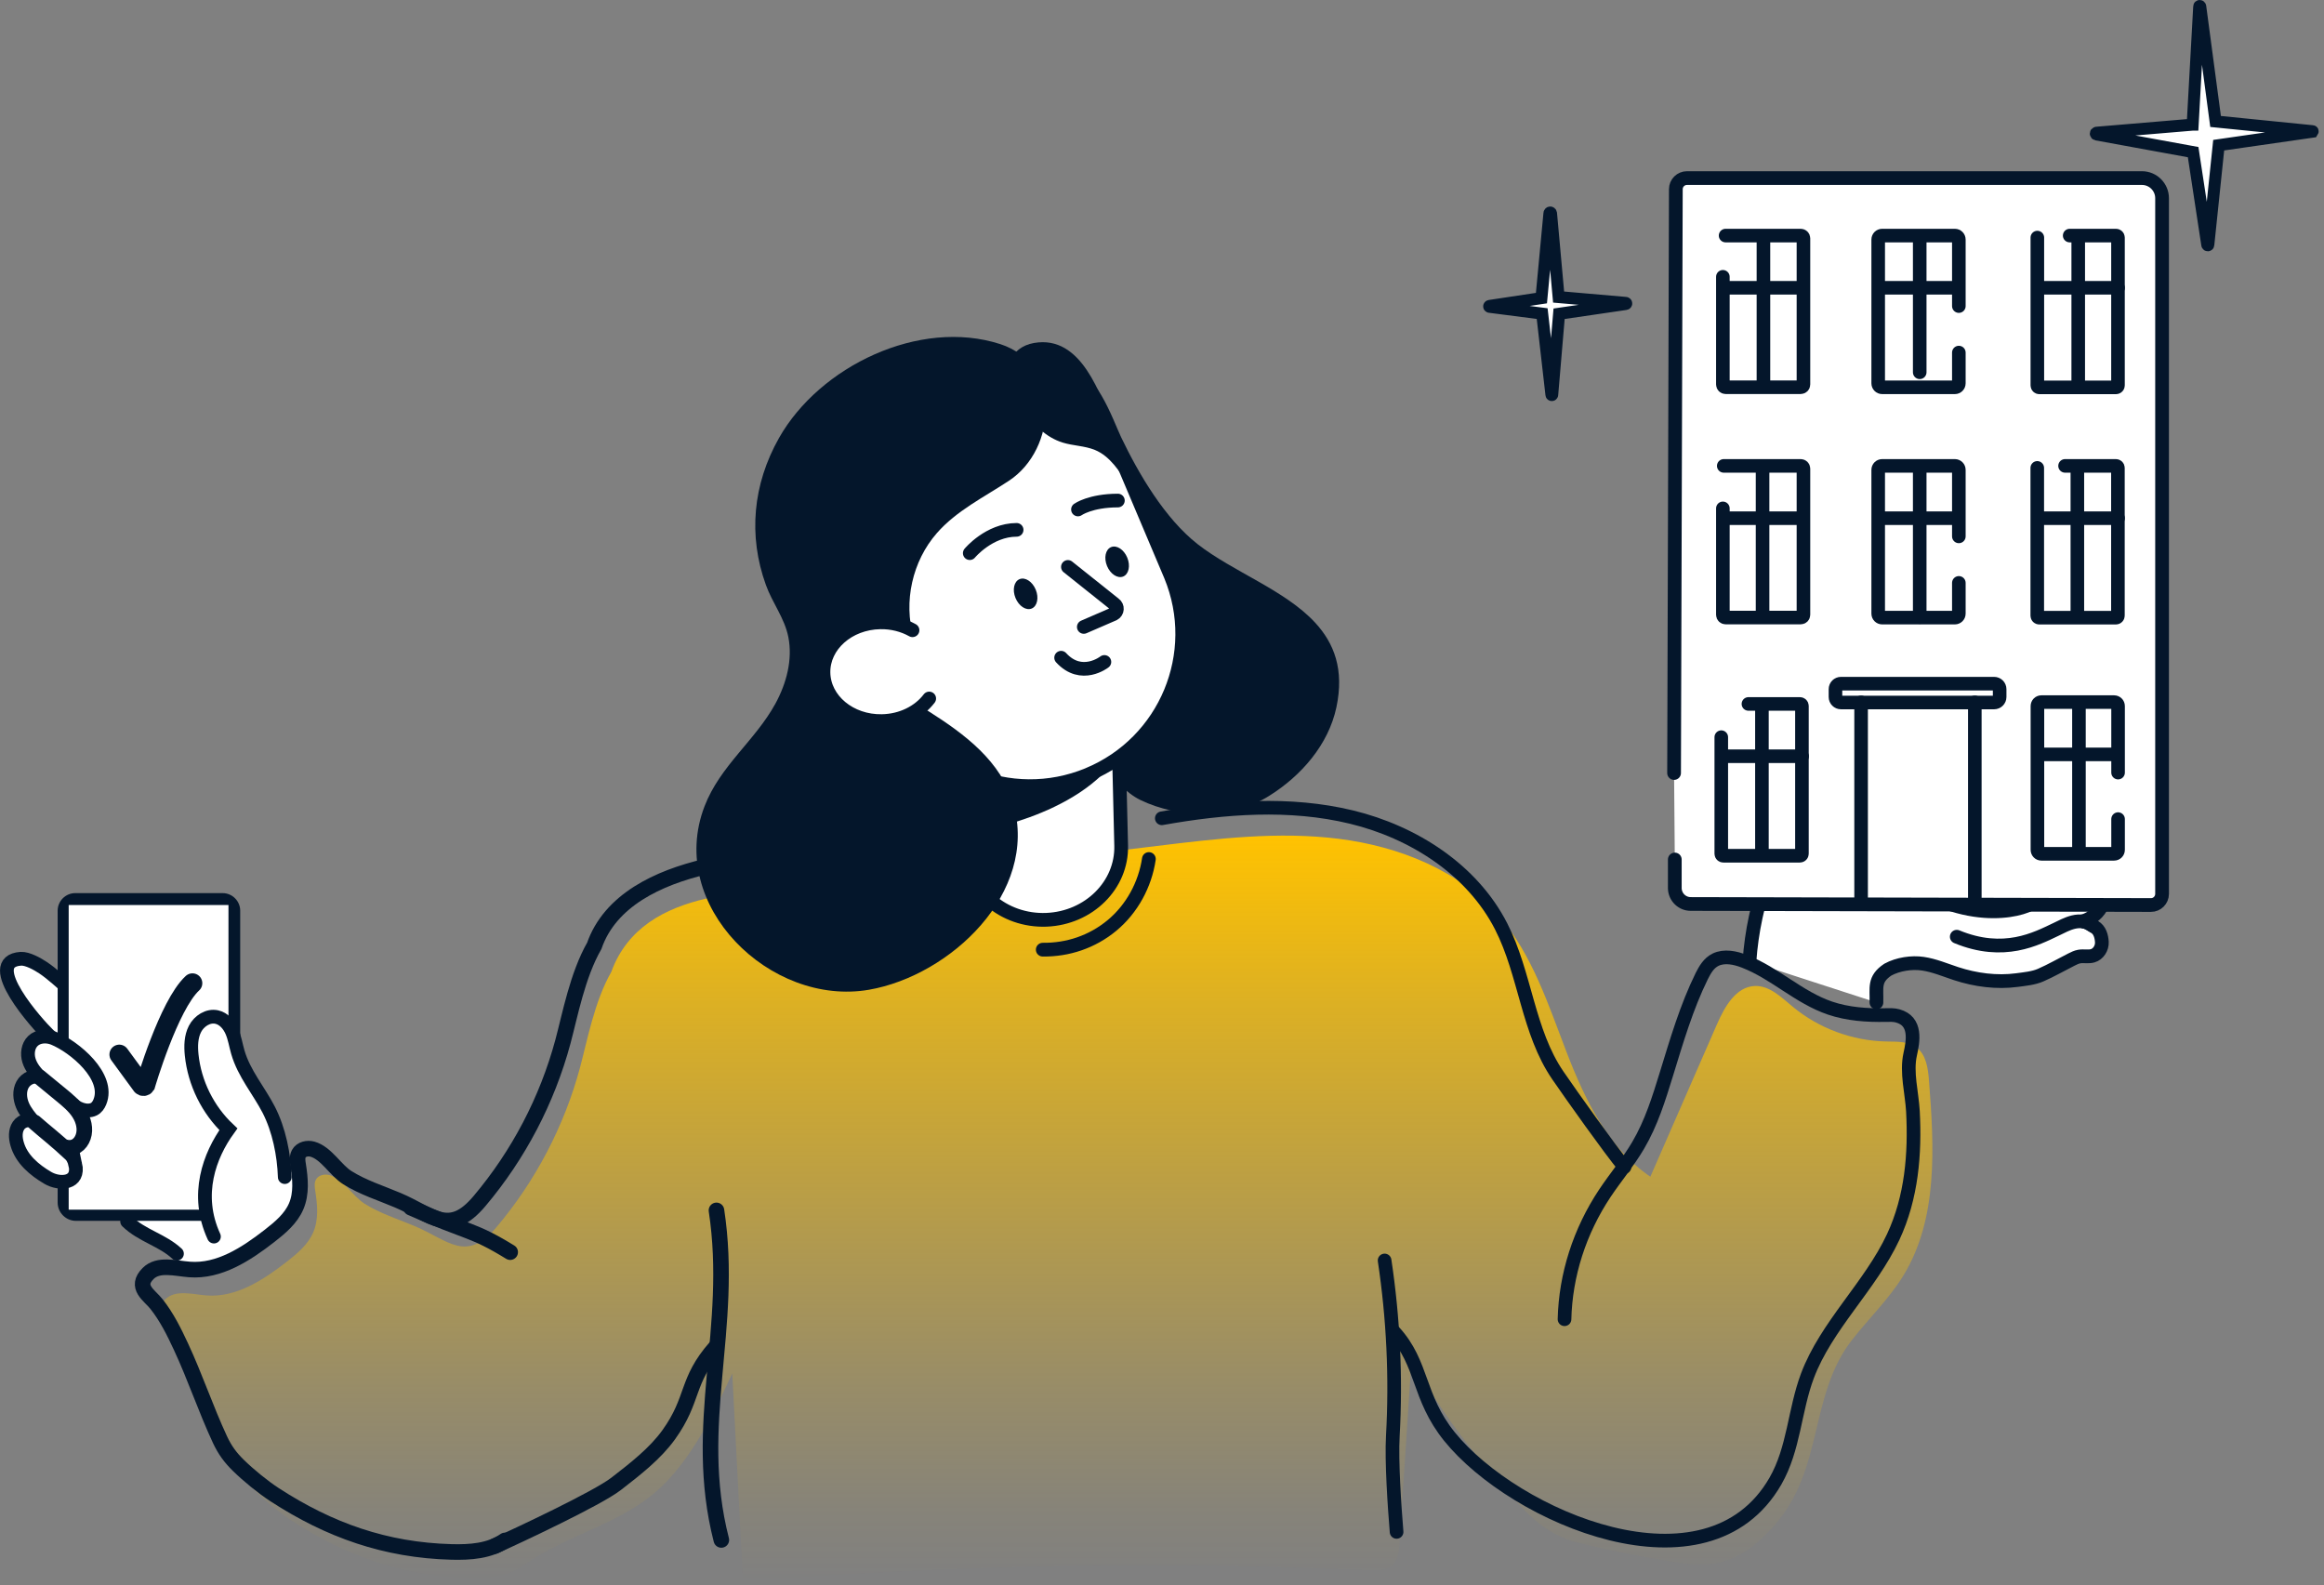 <?xml version="1.0" encoding="UTF-8"?> <svg xmlns="http://www.w3.org/2000/svg" width="387" height="264" viewBox="0 0 387 264" fill="none"><rect x="0" y="0" width="387" height="264" fill="#808080" stroke="none"/><g clip-path="url(#clip0_575_4137)"><path d="M86.927 260.835C84.401 262.617 81.116 262.843 78.031 262.75C67.047 262.457 57.685 259.133 48.59 253.229C46.582 251.925 44.242 250.024 42.553 248.348C41.196 247.018 40.305 245.808 39.481 244.053C37.101 238.973 35.345 233.641 32.978 228.561C31.822 226.075 30.585 223.614 28.896 221.46C27.739 219.984 25.252 218.641 27.513 216.381C29.202 214.692 32.008 215.529 34.401 215.716C39.335 216.101 43.843 213.136 47.752 210.104C49.507 208.734 51.289 207.245 52.167 205.197C53.084 203.056 52.858 200.623 52.499 198.322C52.406 197.684 52.3 197.006 52.606 196.434C53.018 195.676 54.042 195.45 54.866 195.676C57.194 196.328 58.696 199.16 60.704 200.437C63.297 202.072 66.263 202.99 69.095 204.186C74.733 206.567 77.606 210.357 82.699 204.319C89.188 196.633 93.962 187.511 96.581 177.79C97.778 173.349 98.988 166.727 101.807 161.82C101.967 161.368 102.14 160.929 102.339 160.49C108.576 146.9 127.898 148.735 140.131 147.246C157.645 145.118 175.171 142.99 192.684 140.863C202.724 139.639 212.897 138.416 222.936 139.679C232.976 140.942 243.043 144.932 249.652 152.591C255.183 159.001 257.83 167.312 260.875 175.211C263.92 183.11 267.816 191.195 274.824 195.942C278.587 187.352 282.191 179.094 285.941 170.503C287.204 167.631 289.066 164.32 292.204 164.187C294.664 164.094 296.619 166.062 298.521 167.631C302.856 171.235 308.441 173.309 314.079 173.429C315.834 173.469 317.763 173.362 319.159 174.426C320.768 175.65 321.06 177.923 321.22 179.931C322.084 191.008 322.749 202.923 316.965 212.391C314.584 216.287 311.233 219.505 308.428 223.096C301.18 232.351 303.773 244.691 295.449 254.04C291.101 258.907 286.938 261.3 280.343 260.33C274.385 259.465 268.481 258.295 262.643 256.845C256.101 255.223 252.63 250.09 248.269 245.157C243.708 239.997 239.665 234.372 236.234 228.402C235.849 227.723 235.41 227.817 234.998 227.152C234.346 237.138 233.694 247.125 233.043 257.111C232.963 258.361 232.817 259.744 231.912 260.609C230.928 261.526 229.426 261.526 228.083 261.473C193.309 259.97 158.429 260.582 123.722 263.322C123.124 251.779 122.539 240.25 121.94 228.708C119.055 234.864 116.089 241.114 111.528 246.154C104.587 253.814 95.398 254.838 86.954 260.808L86.927 260.835Z" fill="url(#paint0_linear_575_4137)"></path><path d="M219 103.682C222.165 107.113 223.88 111.488 222.537 117.805C221.208 124.001 216.713 129.174 211.327 132.538C205.197 136.382 196.381 136.355 189.905 133.217C185.117 130.89 180.357 122.991 180.929 117.685C181.155 115.544 181.048 113.43 181.434 111.275C182.431 105.77 184.772 100.464 184.732 94.866C184.705 91.209 183.668 87.659 182.923 84.108C182.352 81.369 182.844 78.763 181.74 76.036C180.862 73.869 179.612 71.874 178.748 69.707C178.282 68.523 177.937 67.247 178.11 65.997C178.282 64.733 176.766 62.353 177.977 61.954C182.139 60.584 185.397 70.079 186.687 72.792C189.639 78.962 193.987 86.342 199.413 90.597C205.29 95.198 213.974 98.244 219 103.682Z" fill="#04162B"></path><path d="M174.28 153.164C167.072 153.456 161.035 148.203 160.876 141.515L160.237 115.198L186.061 114.148L186.7 140.823C186.859 147.379 181.328 152.871 174.266 153.164H174.28Z" fill="white" stroke="#04162B" stroke-width="2.287" stroke-linecap="round"></path><path d="M160.876 124.693L161.341 138.695C161.341 138.695 179.772 136.275 186.634 125.198C191.221 117.791 160.889 124.693 160.889 124.693H160.876Z" fill="#04162B"></path><path d="M181.195 128.988C168.256 134.333 153.416 128.176 148.07 115.224L143.482 104.374C137.99 91.395 144.134 76.435 157.153 71.063L167.432 66.821C174.612 63.855 182.844 67.233 185.862 74.387L194.945 95.863C200.29 108.802 194.134 123.642 181.182 128.988H181.195Z" fill="white" stroke="#04162B" stroke-width="2.287" stroke-linecap="round"></path><path d="M170.61 68.417C172.113 70.797 174.267 72.858 176.953 73.696C178.708 74.241 180.61 74.228 182.312 74.919C184.839 75.943 186.461 78.537 187.871 80.731C188.589 81.848 190.637 85.544 191.567 87.858C191.793 88.417 191.089 85.013 191.674 85.185C191.847 85.239 193.429 85.185 193.376 85.106C190.251 80.85 187.631 76.223 185.57 71.356C183.216 65.784 180.131 55.718 172.179 57.114C168.296 57.792 166.727 61.542 168.482 64.96C169.107 66.17 169.879 67.287 170.61 68.444V68.417Z" fill="#04162B"></path><path d="M152.126 106.129C150.424 100.199 151.927 93.443 155.996 88.789C159.267 85.039 163.868 82.792 168.017 80.053C176.035 74.773 176.807 60.611 166.567 57.3C153.083 52.952 136.461 61.01 129.719 72.938C125.358 80.664 124.573 89.201 127.539 97.406C128.629 100.425 130.65 102.925 131.275 106.076C132.02 109.839 130.969 113.776 129.134 117.153C125.73 123.363 119.919 127.512 117.326 134.254C110.943 150.823 128.323 167.658 144.706 164.812C158.243 162.459 172.937 148.682 168.761 133.882C166.754 126.768 160.597 122.22 154.639 118.443C151.461 116.422 148.084 115.491 147.498 111.103C147.153 108.496 148.802 105.558 151.408 105.172C151.368 105.092 151.328 104.999 151.288 104.919" fill="#04162B"></path><path d="M177.831 94.4L185.584 100.584C186.169 100.996 186.116 101.887 185.477 102.233L180.477 104.4" stroke="#04162B" stroke-width="2.274" stroke-linecap="round"></path><path d="M176.7 109.52C180.091 113.23 183.908 110.225 183.908 110.225" stroke="#04162B" stroke-width="2.274" stroke-linecap="round"></path><path d="M171.8 101.332C172.73 100.948 173.031 99.541 172.474 98.19C171.916 96.84 170.71 96.056 169.78 96.44C168.85 96.824 168.548 98.23 169.106 99.581C169.664 100.932 170.87 101.716 171.8 101.332Z" fill="#04162B"></path><path d="M187.041 95.998C187.971 95.614 188.273 94.207 187.715 92.856C187.157 91.505 185.951 90.722 185.021 91.106C184.091 91.49 183.789 92.896 184.347 94.247C184.905 95.598 186.111 96.382 187.041 95.998Z" fill="#04162B"></path><path d="M161.487 92.113C161.487 92.113 164.692 88.244 169.293 88.231" stroke="#04162B" stroke-width="2.274" stroke-linecap="round"></path><path d="M179.506 84.839C179.506 84.839 181.554 83.363 186.155 83.35" stroke="#04162B" stroke-width="2.274" stroke-linecap="round"></path><path d="M154.732 116.315C153.043 118.536 150.158 120.025 146.847 120.079C141.554 120.172 137.206 116.555 137.126 112.02C137.046 107.472 141.275 103.722 146.567 103.629C148.549 103.589 150.397 104.081 151.953 104.946" fill="white"></path><path d="M154.732 116.315C153.043 118.536 150.158 120.025 146.847 120.079C141.554 120.172 137.206 116.555 137.126 112.02C137.046 107.472 141.275 103.722 146.567 103.629C148.549 103.589 150.397 104.081 151.953 104.946" stroke="#04162B" stroke-width="2.287" stroke-linecap="round"></path><path d="M191.314 143.044C190.689 147.299 188.495 151.342 185.184 154.094C181.873 156.847 177.804 158.19 173.642 158.137" stroke="#04162B" stroke-width="2.287" stroke-linecap="round"></path><path d="M291.326 160.065C291.499 157.605 291.845 155.145 292.363 152.738C292.895 150.251 293.64 147.778 295.063 145.743C297.177 142.738 300.621 142.073 303.76 140.836C305.887 140.131 308.041 139.413 309.916 138.15C311.392 137.153 312.669 135.836 314.105 134.772C315.541 133.709 317.257 132.884 319.025 133.097C320.794 133.31 322.509 134.799 322.563 136.687C322.616 138.921 320.555 140.411 319.212 142.099C321.791 139.812 325.422 141.062 328.799 141.102C332.842 141.142 336.432 138.576 339.57 135.929C341.671 134.161 344.238 131.86 347.15 131.741C348.44 131.687 347.256 132.286 347.642 133.522C348.147 135.131 348.134 136.754 346.884 137.884C348.054 137.233 350.86 137.379 351.857 138.256C353.746 139.905 353.56 143.123 351.738 144.732C351.06 145.331 350.209 145.703 349.371 146.022C348.693 146.275 348.014 146.514 347.296 146.607C350.089 145.451 350.86 149.28 349.836 151.115C349.158 152.325 347.815 153.243 346.459 153.496C347.429 153.309 347.908 153.868 348.772 154.347C349.65 154.825 349.956 155.889 350.009 156.873C350.062 157.857 349.424 158.895 348.467 159.16C347.762 159.36 346.99 159.16 346.259 159.28C345.78 159.36 345.342 159.586 344.916 159.799C343.227 160.65 341.552 161.621 339.81 162.379C338.626 162.897 337.163 163.03 335.874 163.203C332.483 163.655 328.972 163.19 325.727 162.126C323.906 161.527 322.11 160.756 320.209 160.477C318.347 160.198 316.06 160.543 314.371 161.461C311.964 163.07 312.549 164.493 312.47 166.926" fill="white"></path><path d="M291.326 160.065C291.499 157.605 291.845 155.145 292.363 152.738C292.895 150.251 293.64 147.778 295.063 145.743C297.177 142.738 300.621 142.073 303.76 140.836C305.887 140.131 308.041 139.413 309.916 138.15C311.392 137.153 312.669 135.836 314.105 134.772C315.541 133.709 317.257 132.884 319.025 133.097C320.794 133.31 322.509 134.799 322.563 136.687C322.616 138.921 320.555 140.411 319.212 142.099C321.791 139.812 325.422 141.062 328.799 141.102C332.842 141.142 336.432 138.576 339.57 135.929C341.671 134.161 344.238 131.86 347.15 131.741C348.44 131.687 347.256 132.286 347.642 133.522C348.147 135.131 348.134 136.754 346.884 137.884C348.054 137.233 350.86 137.379 351.857 138.256C353.746 139.905 353.56 143.123 351.738 144.732C351.06 145.331 350.209 145.703 349.371 146.022C348.693 146.275 348.014 146.514 347.296 146.607C350.089 145.451 350.86 149.28 349.836 151.115C349.158 152.325 347.815 153.243 346.459 153.496C347.429 153.309 347.908 153.868 348.772 154.347C349.65 154.825 349.956 155.889 350.009 156.873C350.062 157.857 349.424 158.895 348.467 159.16C347.762 159.36 346.99 159.16 346.259 159.28C345.78 159.36 345.342 159.586 344.916 159.799C343.227 160.65 341.552 161.621 339.81 162.379C338.626 162.897 337.163 163.03 335.874 163.203C332.483 163.655 328.972 163.19 325.727 162.126C323.906 161.527 322.11 160.756 320.209 160.477C318.347 160.198 316.06 160.543 314.371 161.461C311.964 163.07 312.549 164.493 312.47 166.926" stroke="#04162B" stroke-width="2.287" stroke-linecap="round"></path><path d="M325.17 150.677C330.183 152.246 334.319 151.82 336.593 151.142C338.667 150.517 340.742 149.267 342.696 148.31C344.531 147.405 347.643 145.597 349.678 147.166" stroke="#04162B" stroke-width="2.287" stroke-linecap="round"></path><path d="M325.848 155.983C333.707 159.227 339.092 156.315 342.377 154.759C344.119 153.935 346.313 152.552 348.534 154.161" stroke="#04162B" stroke-width="2.287" stroke-linecap="round"></path><path d="M193.469 136.261C203.907 134.4 214.758 133.562 225.064 136.062C235.37 138.562 245.144 144.812 249.971 154.253C254.027 162.179 254.399 171.78 259.439 179.107C261.646 182.325 268.029 191.327 270.516 194.333" stroke="#04162B" stroke-width="2.274" stroke-linecap="round"></path><path d="M232.125 221.753C237.019 227.085 236.048 232.617 241.367 239.213C252.205 252.643 284.252 266.446 295.648 246.633C298.747 241.234 298.813 234.891 300.967 229.133C304.092 220.769 311.459 214.133 315.262 205.982C318.347 199.373 318.919 192.125 318.547 185.051C318.374 181.966 317.417 178.575 318.095 175.543C318.574 173.389 319.212 170.038 315.994 169.16C315.369 168.987 314.691 169.014 314.039 169.027C310.887 169.094 307.683 168.868 304.744 167.87C299.518 166.088 295.608 162.072 290.489 160.078C288.96 159.479 287.138 159.094 285.675 159.812C284.545 160.37 283.92 161.474 283.388 162.525C280.835 167.697 279.172 173.415 277.497 178.854C276.247 182.91 274.984 187.006 272.789 190.729C271.167 193.495 269.053 195.995 267.258 198.681C263.042 205.011 260.702 212.325 260.529 219.678" stroke="#04162B" stroke-width="2.274" stroke-linecap="round"></path><path d="M230.569 209.892C232.019 219.546 232.484 229.359 231.939 239.107C231.7 243.282 232.218 250.928 232.564 255.091" stroke="#04162B" stroke-width="2.274" stroke-linecap="round"></path><path d="M278.773 128.722L279.066 31.502C279.066 30.478 279.904 29.654 280.914 29.654H356.685C358.533 29.654 360.036 31.157 360.036 33.005V148.855C360.036 149.879 359.198 150.716 358.174 150.703L281.539 150.53C280.103 150.53 278.933 149.373 278.893 147.937V143.123" fill="white"></path><path d="M278.773 128.722L279.066 31.502C279.066 30.478 279.904 29.654 280.914 29.654H356.685C358.533 29.654 360.036 31.157 360.036 33.005V148.855C360.036 149.879 359.198 150.716 358.174 150.703L281.539 150.53C280.103 150.53 278.933 149.373 278.893 147.937V143.123" stroke="#04162B" stroke-width="2.287" stroke-linecap="round"></path><path d="M287.351 39.228H299.864C300.116 39.228 300.316 39.428 300.316 39.68V64.028C300.316 64.281 300.116 64.48 299.864 64.48H287.351C287.098 64.48 286.898 64.281 286.898 64.028V46.09" stroke="#04162B" stroke-width="2.261" stroke-linecap="round"></path><path d="M326.193 58.709V63.829C326.193 64.201 325.901 64.494 325.529 64.494H313.428C313.055 64.494 312.763 64.201 312.763 63.829V39.893C312.763 39.521 313.055 39.228 313.428 39.228H325.529C325.901 39.228 326.193 39.521 326.193 39.893V50.97" stroke="#04162B" stroke-width="2.261" stroke-linecap="round"></path><path d="M344.65 39.228H352.363C352.549 39.228 352.695 39.374 352.695 39.56V64.175C352.695 64.361 352.549 64.507 352.363 64.507H339.597C339.411 64.507 339.265 64.361 339.265 64.175V39.56" stroke="#04162B" stroke-width="2.261" stroke-linecap="round"></path><path d="M299.358 47.925H287.51" stroke="#04162B" stroke-width="2.261" stroke-linecap="round"></path><path d="M293.653 39.56V64.188" stroke="#04162B" stroke-width="2.261" stroke-linecap="round"></path><path d="M325.981 47.925H313.056" stroke="#04162B" stroke-width="2.261" stroke-linecap="round"></path><path d="M319.678 39.641V61.994" stroke="#04162B" stroke-width="2.261" stroke-linecap="round"></path><path d="M352.709 136.395V141.514C352.709 141.887 352.416 142.179 352.044 142.179H339.943C339.571 142.179 339.278 141.887 339.278 141.514V117.578C339.278 117.206 339.571 116.914 339.943 116.914H352.044C352.416 116.914 352.709 117.206 352.709 117.578V128.655" stroke="#04162B" stroke-width="2.261" stroke-linecap="round"></path><path d="M352.497 125.624H339.571" stroke="#04162B" stroke-width="2.261" stroke-linecap="round"></path><path d="M346.193 117.326V141.368" stroke="#04162B" stroke-width="2.261" stroke-linecap="round"></path><path d="M352.709 47.925H339.983" stroke="#04162B" stroke-width="2.261" stroke-linecap="round"></path><path d="M346.073 39.853V64.48" stroke="#04162B" stroke-width="2.261" stroke-linecap="round"></path><path d="M291.154 117.219H299.731C299.917 117.219 300.064 117.366 300.064 117.552V142.166C300.064 142.352 299.917 142.498 299.731 142.498H286.965C286.779 142.498 286.633 142.352 286.633 142.166V122.751" stroke="#04162B" stroke-width="2.261" stroke-linecap="round"></path><path d="M300.09 125.929H287.364" stroke="#04162B" stroke-width="2.261" stroke-linecap="round"></path><path d="M293.401 117.339V141.966" stroke="#04162B" stroke-width="2.261" stroke-linecap="round"></path><path d="M287.045 77.579H299.864C300.116 77.579 300.316 77.779 300.316 78.031V102.379C300.316 102.632 300.116 102.831 299.864 102.831H287.351C287.098 102.831 286.898 102.632 286.898 102.379V84.653" stroke="#04162B" stroke-width="2.261" stroke-linecap="round"></path><path d="M326.193 97.06V102.18C326.193 102.552 325.901 102.845 325.529 102.845H313.428C313.055 102.845 312.763 102.552 312.763 102.18V78.244C312.763 77.872 313.055 77.579 313.428 77.579H325.529C325.901 77.579 326.193 77.872 326.193 78.244V89.321" stroke="#04162B" stroke-width="2.261" stroke-linecap="round"></path><path d="M343.88 77.579H352.35C352.536 77.579 352.683 77.725 352.683 77.912V102.526C352.683 102.712 352.536 102.858 352.35 102.858H339.584C339.398 102.858 339.252 102.712 339.252 102.526V77.912" stroke="#04162B" stroke-width="2.261" stroke-linecap="round"></path><path d="M299.81 86.289H287.337" stroke="#04162B" stroke-width="2.261" stroke-linecap="round"></path><path d="M293.508 77.765V102.393" stroke="#04162B" stroke-width="2.261" stroke-linecap="round"></path><path d="M325.981 86.289H313.056" stroke="#04162B" stroke-width="2.261" stroke-linecap="round"></path><path d="M319.678 77.991V102.764" stroke="#04162B" stroke-width="2.261" stroke-linecap="round"></path><path d="M352.709 86.289H339.983" stroke="#04162B" stroke-width="2.261" stroke-linecap="round"></path><path d="M345.928 78.071V102.698" stroke="#04162B" stroke-width="2.261" stroke-linecap="round"></path><path d="M309.917 150.49V116.953" stroke="#04162B" stroke-width="2.261" stroke-linecap="round"></path><path d="M332.071 113.842H306.566C306.059 113.842 305.648 114.253 305.648 114.759V116.063C305.648 116.569 306.059 116.98 306.566 116.98H332.071C332.578 116.98 332.989 116.569 332.989 116.063V114.759C332.989 114.253 332.578 113.842 332.071 113.842Z" stroke="#04162B" stroke-width="2.261" stroke-linecap="round"></path><path d="M328.853 116.953V150.556" stroke="#04162B" stroke-width="2.261" stroke-linecap="round"></path><path d="M31.92 211.453L20.231 202.598L27.315 198.702L42.546 195.869L46.796 195.16H49.63L50.338 200.119L42.546 207.557L31.92 211.453Z" fill="white"></path><path d="M118.908 143.988C111.142 145.623 102.805 148.961 99.494 156.169C99.294 156.607 99.121 157.046 98.962 157.498C96.156 162.405 94.933 169.027 93.736 173.469C91.116 183.19 86.342 192.312 79.853 199.998C74.76 206.035 71.888 202.245 66.249 199.865C63.43 198.668 60.465 197.751 57.858 196.115C55.837 194.852 54.348 192.006 52.021 191.354C51.196 191.128 50.172 191.354 49.76 192.112C49.454 192.671 49.547 193.362 49.654 194.001C50.013 196.301 50.239 198.735 49.321 200.875C48.444 202.923 46.662 204.413 44.906 205.782C41.01 208.814 36.489 211.78 31.555 211.394C29.175 211.208 26.356 210.37 24.667 212.059C22.407 214.319 24.893 215.676 26.05 217.139C27.752 219.28 28.976 221.753 30.133 224.24C32.5 229.319 34.268 234.652 36.635 239.731C37.46 241.487 38.351 242.697 39.707 244.027C41.409 245.689 43.749 247.604 45.744 248.907C54.84 254.811 64.201 258.136 75.185 258.428C78.27 258.508 81.555 258.295 84.082 256.513" stroke="#04162B" stroke-width="2.593" stroke-linecap="round"></path><path d="M16.729 167.711C12.926 166.807 10.412 163.31 7.168 161.142C6.25 160.53 4.575 159.586 3.471 159.653C-3.191 160.105 6.436 170.77 8.019 172.272C10.585 174.706 13.391 176.873 16.396 178.748C17.633 179.52 19.016 180.397 19.282 181.833" fill="white"></path><path d="M16.729 167.711C12.926 166.807 10.412 163.31 7.168 161.142C6.25 160.53 4.575 159.586 3.471 159.653C-3.191 160.105 6.436 170.77 8.019 172.272C10.585 174.706 13.391 176.873 16.396 178.748C17.633 179.52 19.016 180.397 19.282 181.833" stroke="#04162B" stroke-width="2.287" stroke-linecap="round"></path><path d="M12.526 148.722H37.074C38.683 148.722 39.999 150.038 39.999 151.647V200.25C39.999 201.926 38.63 203.296 36.954 203.296H12.646C10.97 203.296 9.601 201.926 9.601 200.25V151.647C9.601 150.038 10.917 148.722 12.526 148.722Z" fill="#04162B"></path><path d="M38.045 150.703H11.437V201.434H38.045V150.703Z" fill="white"></path><path d="M19.866 175.597L23.63 180.743C23.789 180.916 24.068 180.889 24.201 180.69C24.201 180.69 28.084 167.379 32.047 163.722" stroke="#04162B" stroke-width="3.285" stroke-linecap="round"></path><path d="M29.468 208.761C27.008 206.474 23.643 205.782 21.17 203.389L29.468 208.761Z" fill="white"></path><path d="M29.468 208.761C27.008 206.474 23.643 205.782 21.17 203.389" stroke="#04162B" stroke-width="2.287" stroke-linecap="round"></path><path d="M35.625 205.915C32.42 198.934 34.894 192.378 38.032 188.043C34.614 184.825 32.394 180.343 31.915 175.663C31.768 174.2 31.795 172.644 32.473 171.328C33.151 170.011 34.654 169.04 36.09 169.359C37.261 169.612 38.138 170.636 38.617 171.74C39.096 172.843 39.269 174.054 39.601 175.197C40.638 178.788 43.085 181.567 44.76 184.811C46.462 188.136 47.3 192.285 47.42 196.008" fill="white"></path><path d="M35.625 205.915C32.42 198.934 34.894 192.378 38.032 188.043C34.614 184.825 32.394 180.343 31.915 175.663C31.768 174.2 31.795 172.644 32.473 171.328C33.151 170.011 34.654 169.04 36.09 169.359C37.261 169.612 38.138 170.636 38.617 171.74C39.096 172.843 39.269 174.054 39.601 175.197C40.638 178.788 43.085 181.567 44.76 184.811C46.462 188.136 47.3 192.285 47.42 196.008" stroke="#04162B" stroke-width="2.287" stroke-linecap="round"></path><path d="M12.527 193.854C12.208 192.418 11.037 191.354 9.92 190.397C10.652 191.407 12.354 191.314 13.218 190.397C14.083 189.479 14.189 188.056 13.817 186.859C13.444 185.663 12.673 184.639 11.915 183.641C12.607 184.546 14.415 185.304 15.625 184.705C16.104 184.466 16.423 184 16.622 183.508C18.378 179.253 12.367 174.293 8.91 172.884C7.779 172.431 6.357 172.498 5.479 173.349C4.641 174.16 4.482 175.49 4.827 176.607C5.173 177.724 5.944 178.641 6.782 179.466C5.705 178.947 4.322 179.559 3.75 180.61C3.178 181.66 3.285 182.963 3.75 184.067C4.216 185.157 5.014 186.088 5.785 186.992C5.067 186.221 3.67 186.554 3.085 187.431C2.5 188.309 2.553 189.453 2.846 190.463C3.564 193.03 5.732 194.825 7.939 196.128C9.907 197.298 13.285 197.165 12.54 193.841L12.527 193.854Z" fill="white" stroke="#04162B" stroke-width="2.287" stroke-linecap="round"></path><path d="M68.43 201.115C78.137 205.41 78.616 204.612 84.959 208.508" stroke="#04162B" stroke-width="2.593" stroke-linecap="round"></path><path d="M82.393 257.457C86.209 255.715 99.454 249.532 102.605 247.085C105.836 244.585 109.108 242.032 111.342 238.933C115.677 232.896 114.148 230.037 119.174 224.333" stroke="#04162B" stroke-width="2.593" stroke-linecap="round"></path><path d="M6.622 179.399C7.819 180.383 9.016 181.367 10.213 182.352C11.29 183.242 12.393 184.147 13.151 185.317C13.922 186.487 14.308 187.99 13.856 189.306C13.404 190.623 12.274 191.421 10.917 191.048" stroke="#04162B" stroke-width="2.593" stroke-linecap="round"></path><path d="M5.771 186.913C7.394 188.349 9.442 189.918 11.662 192.019" stroke="#04162B" stroke-width="2.593" stroke-linecap="round"></path><path d="M119.308 201.554C122.3 221.221 115.172 237.165 120.119 256.433" stroke="#04162B" stroke-width="2.593" stroke-linecap="round"></path><path d="M365.115 20.758L349.132 22.101C348.959 22.114 348.945 22.353 349.118 22.393L365.209 25.332L367.562 40.771C367.576 40.877 367.735 40.877 367.735 40.771L369.464 24.175L385.089 21.928C385.089 21.928 385.142 21.848 385.089 21.848L368.945 20.226L366.392 1.077C366.379 0.97 366.219 0.97 366.219 1.077L365.129 20.758H365.115Z" fill="white" stroke="#04162B" stroke-width="1.995" stroke-linecap="round"></path><path d="M259.545 49.467L270.728 50.438C270.835 50.438 270.848 50.611 270.728 50.624L259.625 52.246L258.481 65.73C258.481 65.81 258.348 65.81 258.348 65.73L256.806 52.22L248.042 51.09C247.963 51.09 247.949 50.957 248.042 50.943L256.686 49.64L258.016 35.505C258.029 35.345 258.255 35.332 258.282 35.505L259.545 49.467Z" fill="white" stroke="#04162B" stroke-width="1.995" stroke-linecap="round"></path></g><defs><linearGradient id="paint0_linear_575_4137" x1="174.191" y1="139.146" x2="174.191" y2="263.322" gradientUnits="userSpaceOnUse"><stop stop-color="#FFC200"></stop><stop offset="0.22" stop-color="#FFC200" stop-opacity="0.73"></stop><stop offset="0.51" stop-color="#FFC200" stop-opacity="0.42"></stop><stop offset="0.74" stop-color="#FFC200" stop-opacity="0.19"></stop><stop offset="0.91" stop-color="#FFC200" stop-opacity="0.05"></stop><stop offset="1" stop-color="#FFC200" stop-opacity="0"></stop></linearGradient><clipPath id="clip0_575_4137"><rect width="386.113" height="263.348" fill="white"></rect></clipPath></defs></svg> 